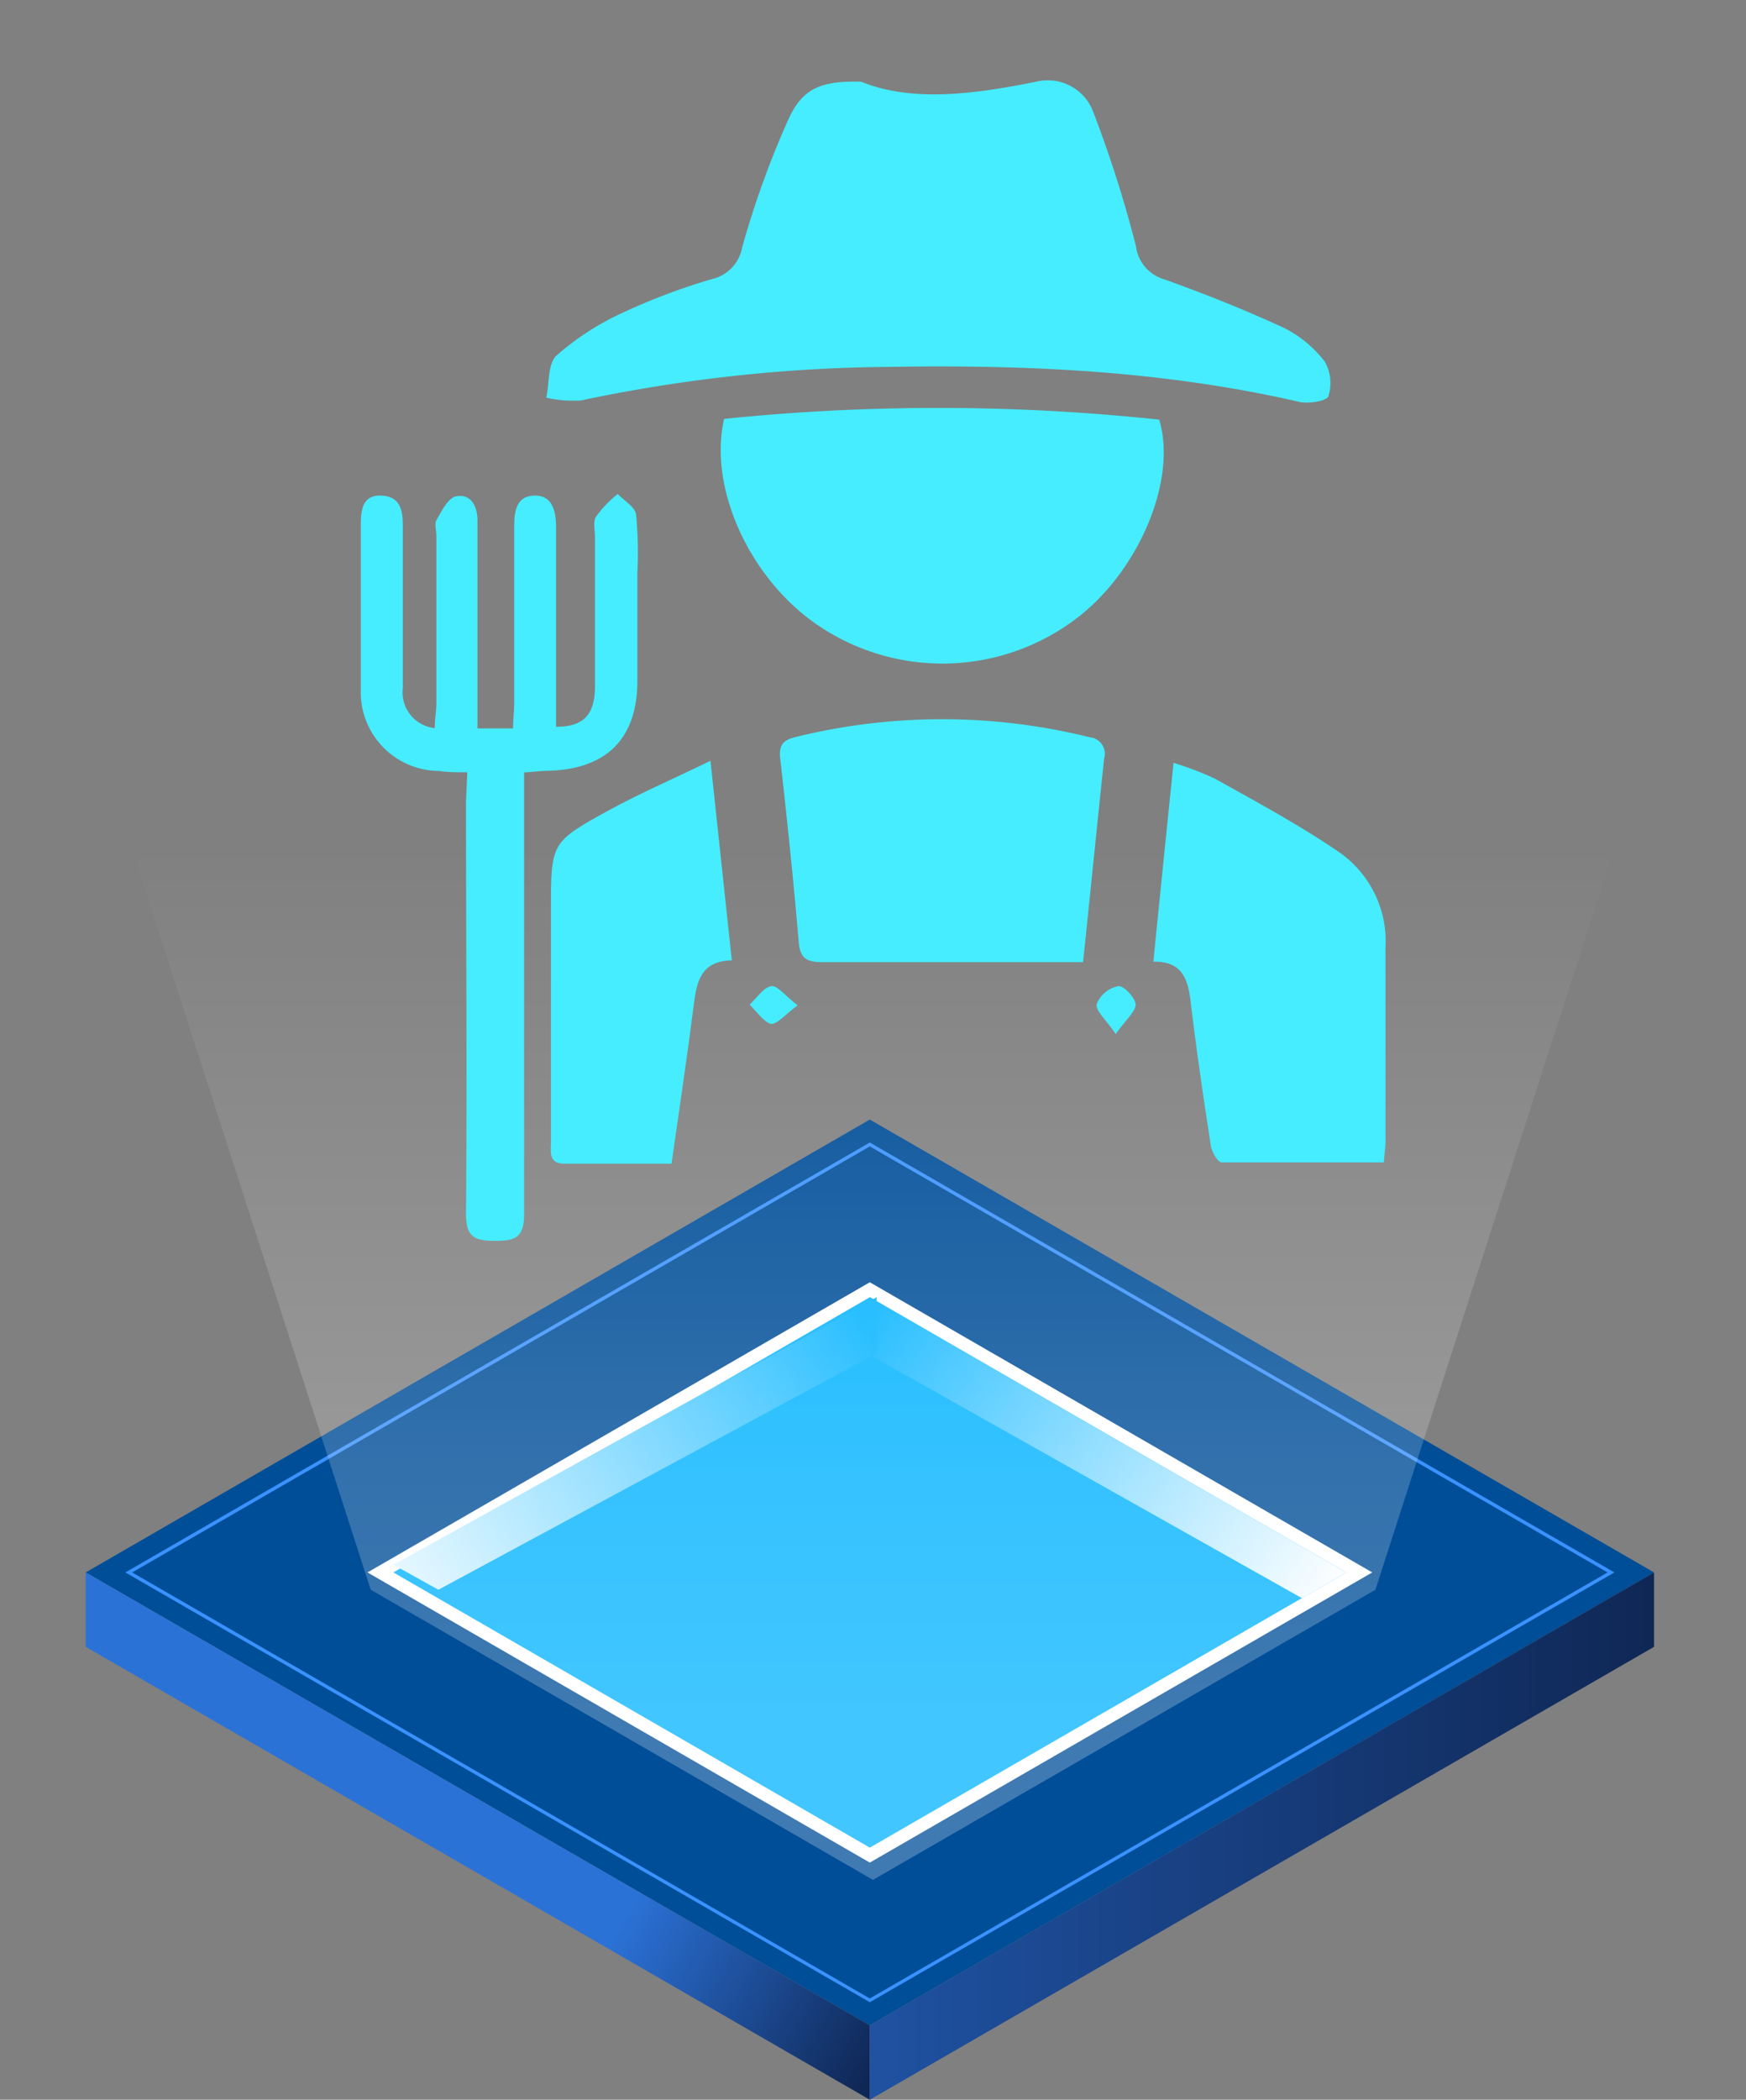 <svg id="Layer_1" data-name="Layer 1" xmlns="http://www.w3.org/2000/svg" xmlns:xlink="http://www.w3.org/1999/xlink" width="120.2" height="144.51" viewBox="0 0 120.2 144.51"><rect x="0" y="0" width="120.2" height="144.51" fill="#808080" stroke="none"/><defs><style>.cls-1{fill:#004e98;}.cls-2{fill:#3992ff;}.cls-3{fill:#fff;}.cls-4{fill:#03b3ff;}.cls-5{fill:url(#linear-gradient);}.cls-6{fill:url(#linear-gradient-2);}.cls-7{fill:url(#linear-gradient-3);}.cls-8{fill:url(#linear-gradient-4);}.cls-9{fill:url(#linear-gradient-5);}.cls-10{fill:#45edff;}</style><linearGradient id="linear-gradient" x1="2.01" y1="-2038.22" x2="60.43" y2="-2070.96" gradientTransform="matrix(1, 0, 0, -1, 0, -1929.16)" gradientUnits="userSpaceOnUse"><stop offset="0.7" stop-color="#2b72d7"/><stop offset="1" stop-color="#0f2755"/></linearGradient><linearGradient id="linear-gradient-2" x1="59.88" y1="-2055.52" x2="113.87" y2="-2055.52" gradientTransform="matrix(1, 0, 0, -1, 0, -1929.16)" gradientUnits="userSpaceOnUse"><stop offset="0" stop-color="#1f52a2"/><stop offset="1" stop-color="#0f2755"/></linearGradient><linearGradient id="linear-gradient-3" x1="59.92" y1="-2019.68" x2="91.81" y2="-2039.58" gradientTransform="matrix(1, 0, 0, -1, 0, -1929.16)" gradientUnits="userSpaceOnUse"><stop offset="0" stop-color="#03b3ff"/><stop offset="1" stop-color="#fff"/></linearGradient><linearGradient id="linear-gradient-4" x1="23.5" y1="-2041.26" x2="59.76" y2="-2020.3" gradientTransform="matrix(1, 0, 0, -1, 0, -1929.16)" gradientUnits="userSpaceOnUse"><stop offset="0" stop-color="#fff"/><stop offset="1" stop-color="#03b3ff"/></linearGradient><linearGradient id="linear-gradient-5" x1="60.1" y1="-2078.15" x2="60.1" y2="-1987.02" gradientTransform="matrix(1, 0, 0, -1, 0, -1929.16)" gradientUnits="userSpaceOnUse"><stop offset="0.33" stop-color="#fff" stop-opacity="0.25"/><stop offset="0.52" stop-color="#fff" stop-opacity="0.2"/><stop offset="0.86" stop-color="#fff" stop-opacity="0.06"/><stop offset="1" stop-color="#fff" stop-opacity="0"/></linearGradient></defs><polygon class="cls-1" points="113.87 108.22 59.88 139.39 5.9 108.22 59.88 77.05 113.87 108.22"/><path class="cls-2" d="M59.88,137.8,8.63,108.22,59.88,78.63l51.26,29.59ZM9.1,108.22l50.78,29.32,50.79-29.32L59.88,78.9Z"/><polygon class="cls-3" points="94.47 108.22 59.88 128.19 25.3 108.22 59.88 88.25 94.47 108.22"/><polygon class="cls-4" points="92.69 108.22 59.88 127.16 27.08 108.22 59.88 89.28 92.69 108.22"/><polygon class="cls-5" points="59.88 139.39 59.88 144.51 5.9 113.34 5.9 108.22 59.88 139.39"/><polygon class="cls-6" points="59.88 139.39 59.88 144.51 113.87 113.34 113.87 108.22 59.88 139.39"/><polygon class="cls-7" points="59.88 89.28 59.88 93.25 89.63 109.99 92.69 108.22 59.88 89.28"/><polygon class="cls-8" points="60.35 89.28 60.35 93.14 30.18 109.41 27.08 107.69 60.35 89.28"/><polygon class="cls-9" points="60.1 30.24 0 30.24 25.52 109.41 60.1 129.38 94.69 109.41 120.2 30.24 60.1 30.24"/><path class="cls-10" d="M59.28,5.62c3.49,1.43,7.77.87,12.07,0a3.34,3.34,0,0,1,3.94,2.16,83.14,83.14,0,0,1,2.91,9.15,2.73,2.73,0,0,0,2,2.31c2.78,1,5.52,2.09,8.2,3.33a8.1,8.1,0,0,1,2.81,2.33,3,3,0,0,1,.24,2.37c-.09.32-1.33.54-2,.39-9.3-2.14-18.74-2.57-28.23-2.41A106,106,0,0,0,40,27.56a8.18,8.18,0,0,1-2.39-.19c.21-1,.1-2.34.7-2.9a18.67,18.67,0,0,1,4.56-2.95A43.71,43.71,0,0,1,49,19.21,2.74,2.74,0,0,0,51.1,17a63,63,0,0,1,3.16-8.75C55.24,6.07,56.5,5.56,59.28,5.62Z"/><path class="cls-10" d="M49.85,28.83a144.14,144.14,0,0,1,29.95.05c1.27,4.12-1.41,10.47-5.73,13.71a15.25,15.25,0,0,1-17.54.59C51.75,40.08,48.73,33.71,49.85,28.83Z"/><path class="cls-10" d="M32.17,53.15c-.78,0-1.35,0-1.93-.09a5.42,5.42,0,0,1-5.4-5.65c0-3.77,0-7.53,0-11.3,0-1.06.14-2.08,1.45-2s1.44,1.06,1.44,2.11c0,3.72,0,7.43,0,11.14a2.47,2.47,0,0,0,2.2,2.75c0-.63.11-1.19.11-1.74q0-5.73,0-11.46c0-.38-.13-.83,0-1.11.36-.62.81-1.53,1.35-1.64,1-.2,1.48.64,1.48,1.65q0,6.12,0,12.26v2.06h2.45c0-.6.08-1.17.08-1.75q0-6,0-12.1c0-1,.09-2.12,1.36-2.17s1.52,1.07,1.52,2.17c0,4,0,8,0,12v1.74c1.85,0,2.65-.78,2.68-2.71,0-3.44,0-6.88,0-10.33,0-.48-.15-1.07.07-1.42A7.51,7.51,0,0,1,42.53,34c.44.46,1.19.89,1.26,1.41a28.31,28.31,0,0,1,.09,4c0,2.48,0,4.95,0,7.43,0,4-2.12,6.11-6.18,6.21-.47,0-.94.07-1.62.11v2c0,9.47,0,18.94,0,28.41,0,1.63-.64,1.83-2,1.83s-2-.23-2-1.84c.08-9.47,0-18.94,0-28.41Z"/><path class="cls-10" d="M74.56,66.22h-4c-4.62,0-9.25,0-13.88,0-1,0-1.58-.14-1.69-1.34-.36-4.24-.8-8.47-1.28-12.69-.1-.9.2-1.25,1-1.45a42.12,42.12,0,0,1,20.3,0,1.14,1.14,0,0,1,1,1.47C75.53,56.77,75.07,61.37,74.56,66.22Z"/><path class="cls-10" d="M95.27,80c-3.76,0-7.46,0-11.16,0-.27,0-.69-.72-.75-1.14-.51-3.3-1-6.6-1.39-9.91-.19-1.52-.55-2.81-2.57-2.76.46-4.61.91-9,1.39-13.69a22.47,22.47,0,0,1,2.83,1.08c2.86,1.6,5.75,3.15,8.47,5a7.47,7.47,0,0,1,3.29,6.66c0,4.47,0,8.94,0,13.41C95.37,79,95.31,79.41,95.27,80Z"/><path class="cls-10" d="M48.91,52.36l1.47,13.73c-2.1.06-2.41,1.41-2.61,3-.46,3.62-1,7.23-1.54,11-2.55,0-5,0-7.37,0-1.12,0-.93-.82-.93-1.49q0-7.26,0-14.52V62.57c0-4.56,0-4.61,3.94-6.78C44.05,54.6,46.36,53.6,48.91,52.36Z"/><path class="cls-10" d="M76.81,71.17c-.66-1-1.39-1.58-1.31-2.06A2,2,0,0,1,77,67.87c.35-.05,1.18.82,1.18,1.28S77.47,70.22,76.81,71.17Z"/><path class="cls-10" d="M54.91,69.19c-.86.63-1.44,1.35-1.85,1.27s-1-.85-1.45-1.32c.49-.45.93-1.17,1.49-1.27C53.51,67.8,54.06,68.54,54.91,69.19Z"/></svg>